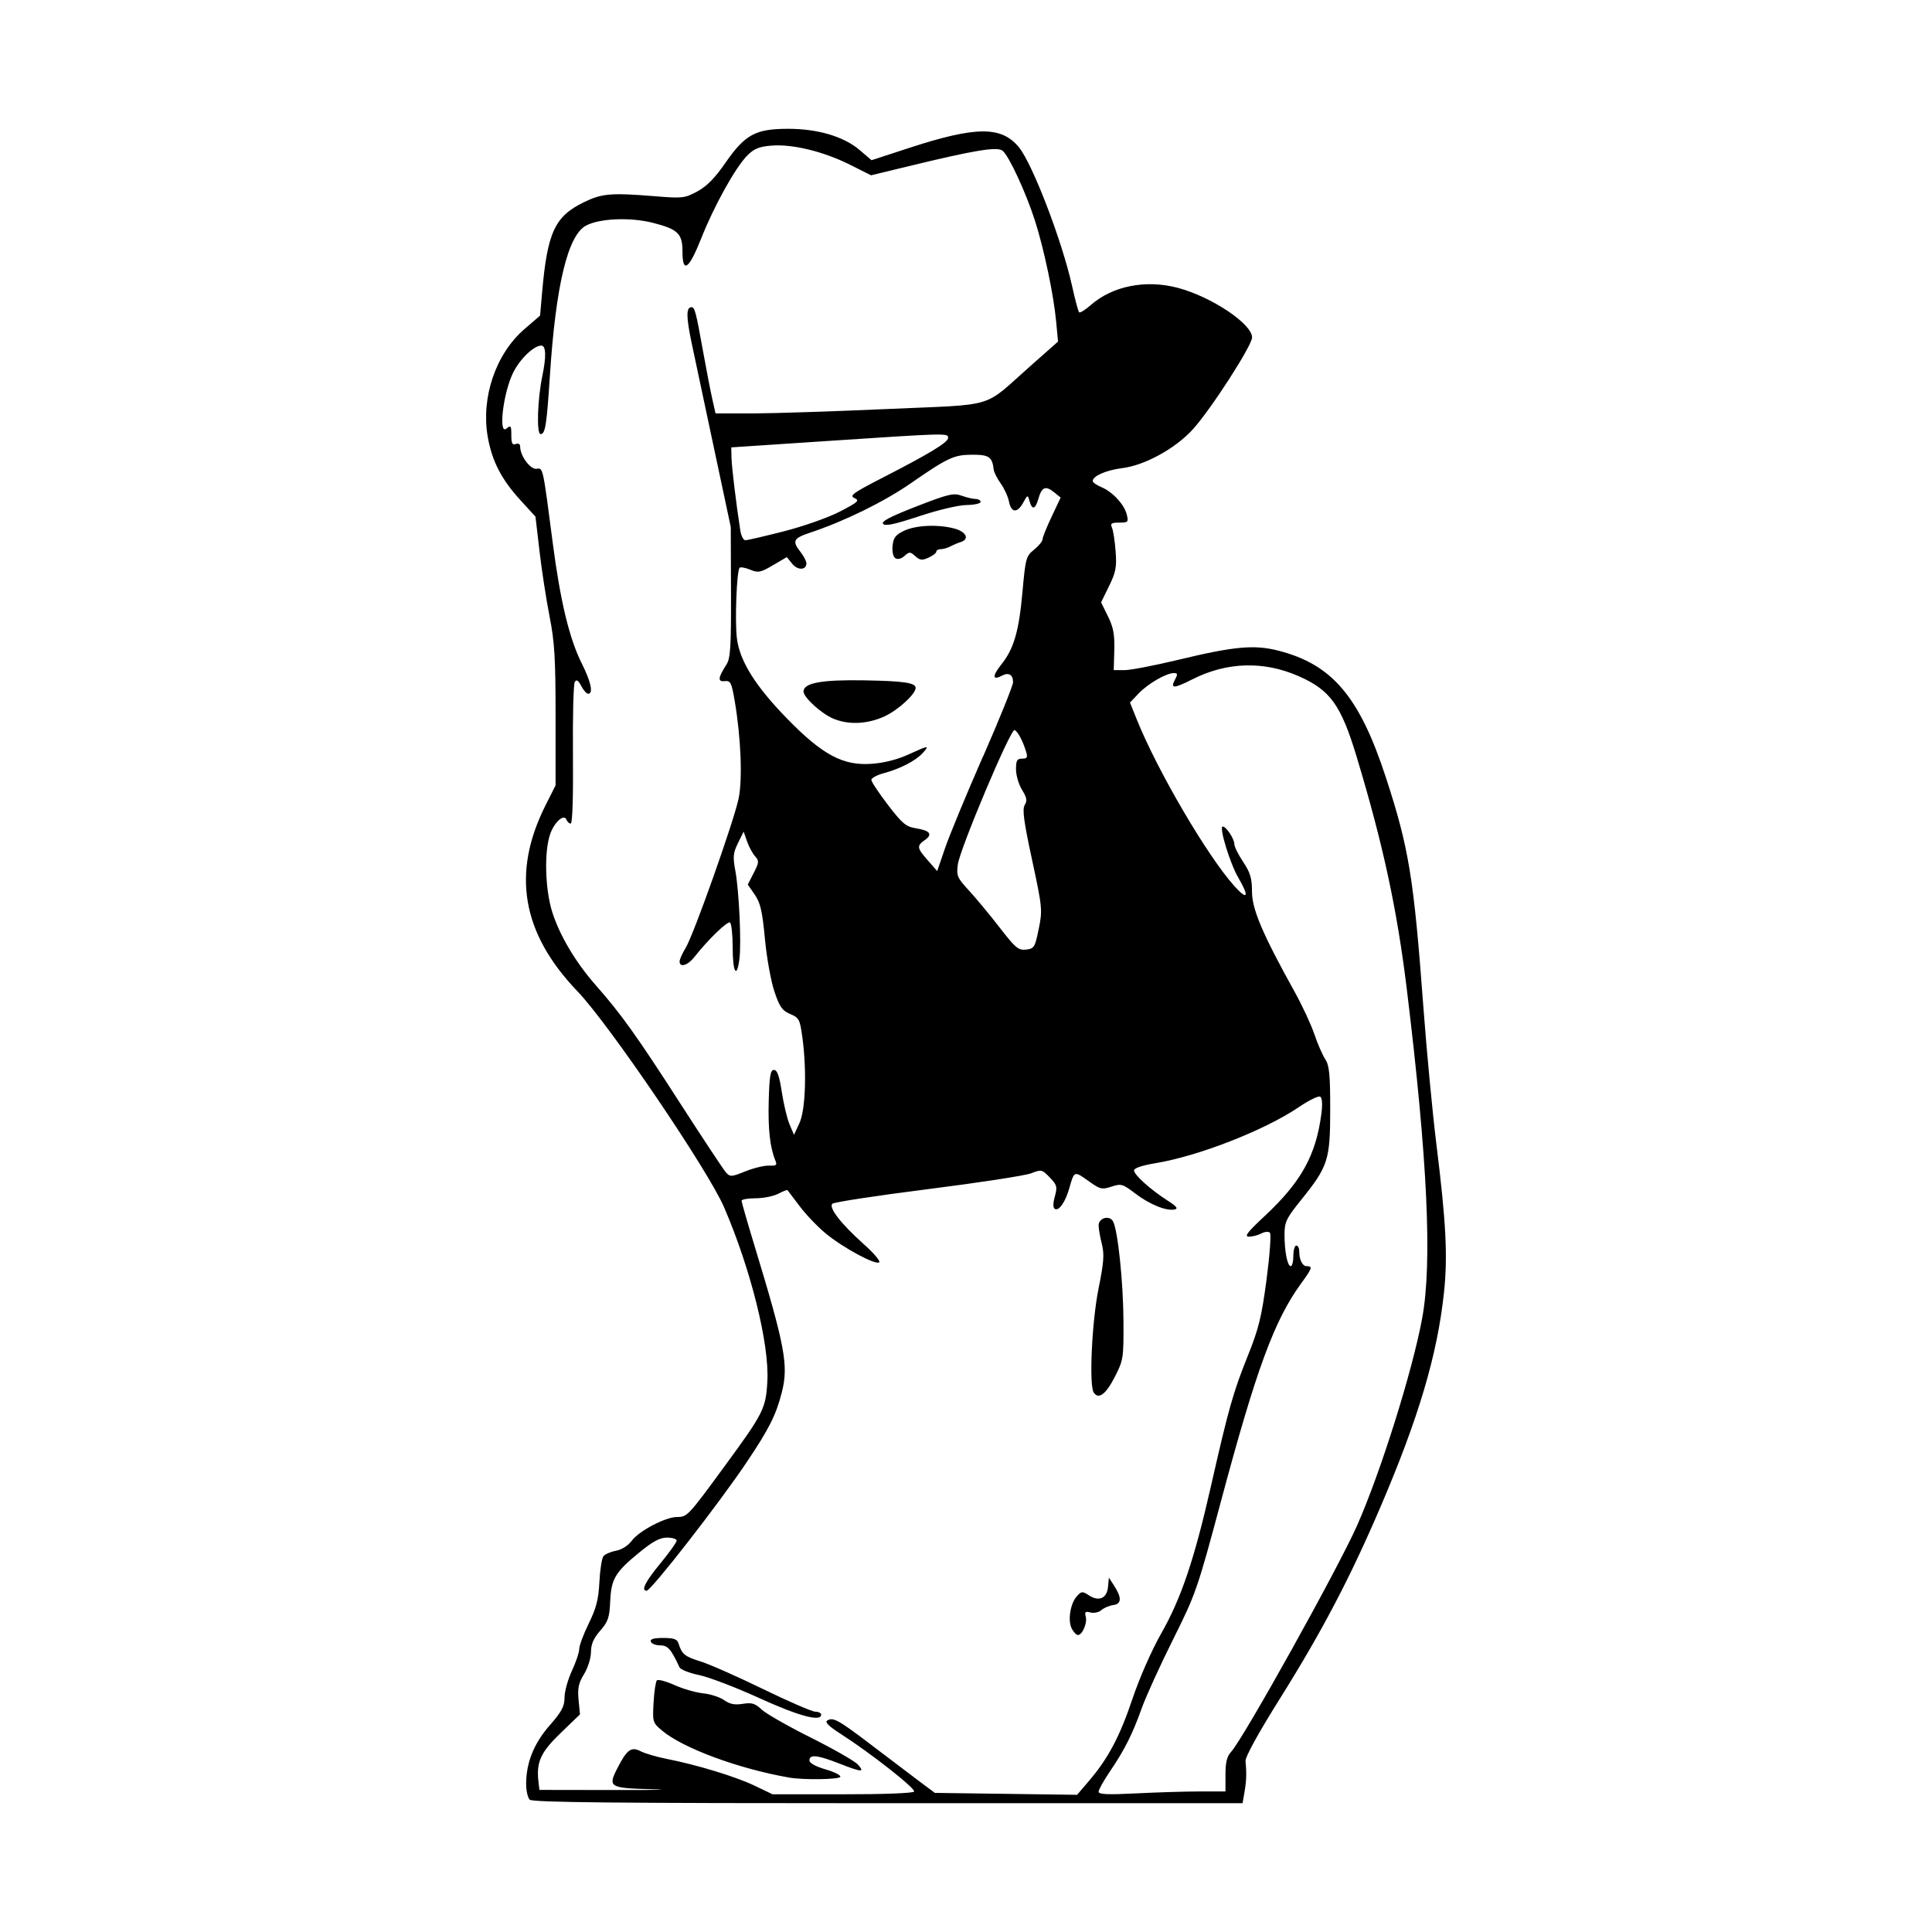 <svg width="1500" height="1500" viewBox="0 0 1500 1500" xmlns="http://www.w3.org/2000/svg">
  <!-- Original SVG transformiert und zentriert -->
  <svg x="377.44" y="100.0" width="745.119" height="1300" viewBox="0 0 329.36 574.63">
    /2000/svg" viewBox="0 0 329.36 574.63">
  <path id="path1269" d="M14.95,573.42c-.67-.67-1.22-3.09-1.22-5.39,0-7.31,2.65-13.91,8.09-20.12,4.12-4.71,5.08-6.5,5.08-9.54,0-2.06,1.14-6.18,2.53-9.16,1.39-2.98,2.52-6.36,2.52-7.51s1.47-5.1,3.27-8.76c2.58-5.26,3.35-8.26,3.65-14.26.21-4.18.84-8.15,1.39-8.83.55-.68,2.5-1.52,4.32-1.86,1.97-.37,4.17-1.77,5.41-3.45,2.48-3.36,11.58-8.13,15.5-8.13,3.53,0,3.76-.25,16.38-17.47,13.34-18.2,14.12-19.74,14.64-29.11.72-12.73-5.7-38.54-14.87-59.75-5.53-12.8-39.47-62.79-50.29-74.07-19.15-19.97-22.68-40.58-10.95-63.88l3.43-6.81v-23.75c0-19.8-.34-25.49-2.06-34.2-1.13-5.75-2.69-15.81-3.45-22.36l-1.39-11.91-5.21-5.7c-6.49-7.1-9.73-13.4-11.18-21.74-2.34-13.45,2.77-28.43,12.59-36.91l5.38-4.64.68-7.77c1.81-20.75,4.33-26.24,14.27-31.1,6.28-3.07,9.37-3.33,24.81-2.07,9.03.74,9.9.64,14.18-1.66,3.24-1.74,6.04-4.58,9.69-9.86C88.84,2,92.39.05,103.36,0c10.3-.05,19.37,2.62,24.84,7.3l4.06,3.48,12.68-4.14c23.12-7.56,31.86-7.63,37.88-.33,4.68,5.68,14.89,32.32,18.27,47.66,1.02,4.64,2.11,8.69,2.41,9,.3.3,2.13-.83,4.05-2.52,7.44-6.53,18.89-8.78,29.86-5.86,11.54,3.07,25.45,12.36,25.45,17,0,2.8-14.25,24.9-20.39,31.61-6.01,6.58-16.46,12.3-24.2,13.26-5.45.68-10.1,2.7-10.1,4.41,0,.48,1.31,1.41,2.92,2.08,3.85,1.6,7.91,5.95,8.76,9.42.64,2.6.48,2.78-2.57,2.78-2.72,0-3.13.29-2.49,1.77.42.97.98,4.62,1.24,8.1.41,5.41.08,7.15-2.26,11.92l-2.73,5.58,2.36,4.79c1.86,3.78,2.32,6.24,2.17,11.63l-.19,6.84h3.74c2.06-.01,10.35-1.61,18.42-3.55,19.21-4.63,26.06-5.25,34.33-3.14,18.52,4.74,27.87,15.79,36.95,43.65,7.87,24.12,9.53,34.31,12.81,78.48,1.14,15.32,3.15,36.51,4.46,47.09,3.34,26.83,3.95,38.7,2.62,51.14-2.29,21.34-8.67,42.87-21.75,73.42-10.46,24.43-20.05,42.71-34.52,65.82-7.5,11.97-11.97,20.1-11.83,21.52.4,4.14.31,6.79-.36,10.63l-.66,3.8h-121.71c-93.31,0-122-.28-122.93-1.22h0ZM146.87,570.64c.62-1-15.02-13.28-25.2-19.8-4.09-2.62-5.51-4.03-4.6-4.58,2.04-1.26,3.75-.29,15.97,9.02,6.3,4.8,13.59,10.32,16.2,12.27l4.75,3.54,24.41.33,24.41.33,4.03-4.72c6.64-7.76,10.62-15.28,15.01-28.34,2.42-7.18,6.56-16.58,9.87-22.4,6.8-11.93,11.35-25.44,17.04-50.52,6.01-26.5,7.61-32.18,12.59-44.56,3.79-9.44,4.78-13.46,6.48-26.33,1.1-8.35,1.62-15.57,1.15-16.04s-1.78-.36-2.92.25-3.05,1.11-4.26,1.11c-1.74,0-.59-1.5,5.46-7.15,12.47-11.64,17.54-20.8,19.38-35.02.43-3.3.28-5.45-.4-5.87-.59-.37-3.88,1.24-7.3,3.56-11.69,7.94-34.4,16.82-49.25,19.27-4.55.75-7.34,1.69-7.34,2.47,0,1.52,5.63,6.59,11.47,10.33,3.17,2.03,3.78,2.8,2.45,3.08-2.87.6-8.59-1.73-13.53-5.5-4.3-3.28-4.81-3.43-8.15-2.33-3.28,1.08-3.89.93-7.95-1.99-4.81-3.45-4.83-3.44-6.48,2.44-1.34,4.79-3.6,8.04-5,7.18-.65-.4-.65-1.88.01-4.27.91-3.29.74-3.93-1.73-6.51-2.65-2.77-2.87-2.81-6.41-1.43-2.02.79-17.97,3.23-35.44,5.44s-32.23,4.46-32.78,5c-1.34,1.34,3.03,6.96,10.77,13.86,3.36,2.99,5.76,5.79,5.32,6.23-1.12,1.12-12.4-4.96-18.38-9.9-2.78-2.3-6.82-6.52-8.96-9.39-2.14-2.86-4.01-5.32-4.15-5.47-.14-.15-1.58.42-3.19,1.26-1.61.84-5.1,1.53-7.75,1.54-2.65,0-4.81.39-4.81.85s2,7.41,4.44,15.44c10.53,34.65,11.73,41.1,9.36,50.36-2,7.81-4.34,12.45-12.08,23.98-9.48,14.13-32.78,44.05-34.3,44.05-2.02,0-.45-3.11,4.73-9.4,3.06-3.71,5.57-7.22,5.57-7.79s-1.48-1.04-3.3-1.04c-2.46,0-4.88,1.3-9.53,5.11-8.3,6.8-9.63,9.04-9.98,16.82-.25,5.54-.73,6.94-3.43,10.02-2.28,2.6-3.15,4.6-3.17,7.34-.02,2.11-1.06,5.44-2.38,7.58-1.88,3.06-2.25,4.81-1.87,8.81l.48,4.99-6.62,6.38c-6.85,6.59-8.39,9.96-7.64,16.6l.34,2.94,25.82.04c14.2.02,19.99-.1,12.87-.28-14.68-.37-15.25-.71-11.96-7.15,3.3-6.47,4.77-7.55,8.02-5.88,1.5.77,5.45,1.93,8.8,2.59,10.43,2.05,23.8,6.11,30.26,9.21l6.2,2.97h23.99c13.98.02,24.24-.37,24.58-.93h0ZM103.86,565.81c-17.31-3.03-36.32-10.06-43.5-16.11-3.21-2.7-3.28-2.94-2.9-9.62.21-3.77.73-7.19,1.14-7.61.41-.41,3.13.31,6.05,1.62s7.34,2.58,9.85,2.84c2.51.26,5.74,1.31,7.19,2.34,1.93,1.37,3.63,1.71,6.38,1.26,3.1-.5,4.22-.17,6.48,1.96,1.5,1.41,9.11,5.75,16.91,9.65s15.05,8.04,16.11,9.22c2.49,2.76,1.39,2.7-6.49-.39-7.38-2.89-10.13-3.17-10.13-1.04,0,.94,2.08,2.09,5.58,3.11,3.07.89,5.32,2.04,5,2.56-.57.93-12.77,1.08-17.67.22h0ZM93.75,538.56c-8.07-3.68-17.38-7.24-20.7-7.91-3.31-.68-6.33-1.88-6.7-2.67-2.91-6.27-4.01-7.52-6.65-7.52-1.51,0-2.94-.57-3.18-1.27-.3-.89.95-1.27,4.24-1.27,3.57,0,4.8.42,5.22,1.77,1.17,3.78,2.16,4.61,7.52,6.26,3.05.94,12.73,5.22,21.52,9.5,8.79,4.28,16.88,7.78,17.97,7.78s1.99.46,1.99,1.01c0,2.56-7.63.51-21.25-5.69h0ZM201,514.75c-1.46-2.73-.55-8.63,1.71-11.13,1.59-1.76,1.91-1.79,4.14-.33,3.44,2.25,6.18,1.06,6.56-2.85l.31-3.22,1.69,2.6c2.77,4.26,2.72,6.41-.17,6.81-1.39.19-3.23.97-4.09,1.73-.86.76-2.53,1.13-3.73.82-1.79-.47-2.08-.21-1.64,1.45.57,2.2-1.17,6.28-2.69,6.28-.52,0-1.46-.97-2.1-2.16h0ZM208.51,433.68c-1.65-2.55-.63-24.35,1.66-35.68,1.83-9.02,2.02-11.73,1.12-15.33-.61-2.41-1.1-5.26-1.1-6.34,0-2.58,3.77-3.61,4.97-1.35,1.64,3.1,3.49,20.8,3.56,34.15.07,12.8-.02,13.42-2.99,19.23-3.05,5.97-5.59,7.84-7.22,5.32h0ZM244.87,570.59h8.86v-5.76c0-4.28.5-6.29,1.95-7.85,4.15-4.46,36.61-62.76,43.18-77.57,8.09-18.23,19.04-53.09,22.38-71.25,3.5-19,1.84-54.54-5.28-112.89-3.36-27.53-8.16-49.78-17.21-79.75-5.38-17.82-9.06-22.92-19.97-27.7-11.99-5.25-24.58-4.87-36.41,1.11-6.51,3.29-7.67,3.28-5.9-.03.92-1.73.84-2.11-.46-2.11-2.61,0-8.9,3.64-12.08,6.99l-2.97,3.13,2.34,5.83c7.08,17.61,24.32,47.02,33.53,57.2,4.54,5.02,5.16,3.64,1.3-2.94-2.87-4.9-6.72-17.55-5.34-17.55,1.19,0,3.98,4.23,3.98,6.05,0,.85,1.37,3.6,3.03,6.1,2.46,3.7,3.03,5.63,3.03,10.22,0,6.02,3.63,14.53,14.62,34.34,2.63,4.73,5.67,11.28,6.77,14.54,1.1,3.26,2.78,7.11,3.72,8.56,1.43,2.18,1.73,5.19,1.73,17.36,0,17.25-.72,19.48-9.95,30.93-5.09,6.31-5.72,7.6-5.73,11.77-.02,5.88.98,11.01,2.14,11.01.49,0,.89-1.59.89-3.54s.46-3.54,1.01-3.54,1.01.87,1.01,1.94c0,3.02,1.09,5.15,2.64,5.15,2.04,0,1.8.71-2.01,5.94-9.18,12.6-15.36,29.39-27.45,74.58-8.12,30.34-8.68,31.95-16.49,47.59-4.45,8.91-9.27,19.49-10.72,23.53-3.24,9.04-5.87,14.27-10.92,21.72-2.15,3.17-3.91,6.32-3.91,6.99,0,.93,3.13,1.07,12.91.57,7.1-.36,16.9-.66,21.77-.66h0ZM97.14,355.82c2.41.11,2.78-.18,2.15-1.67-1.87-4.5-2.58-10.79-2.31-20.58.24-8.6.58-10.59,1.81-10.59,1.11,0,1.83,2.04,2.68,7.59.64,4.18,1.84,9.19,2.67,11.14l1.51,3.54,1.88-4.05c2.1-4.53,2.55-18.21.96-29.67-.82-5.9-1.13-6.48-4.15-7.74-2.73-1.14-3.62-2.41-5.42-7.74-1.18-3.51-2.65-11.64-3.25-18.08-.89-9.51-1.55-12.35-3.49-15.15l-2.39-3.45,2.04-3.99c1.85-3.62,1.89-4.15.46-5.73-.87-.96-2.1-3.25-2.75-5.1l-1.17-3.36-1.94,3.93c-1.67,3.39-1.8,4.71-.91,9.5,1.29,6.96,2.12,24.97,1.39,30.38-.92,6.88-2.3,4.49-2.3-3.99,0-4.42-.42-8.3-.93-8.62-.89-.55-7.61,5.96-12.22,11.85-2.26,2.89-5.08,3.73-5.07,1.52,0-.7.95-2.81,2.1-4.7,2.74-4.5,16.54-43.43,18.16-51.24,1.37-6.6.79-20.94-1.34-33.42-1.09-6.39-1.43-7.07-3.45-6.85-2.46.26-2.31-1.15.65-5.76,1.33-2.08,1.58-6.13,1.52-24.81l-.08-22.32-5.71-26.84c-3.14-14.76-6.61-31.09-7.71-36.28-1.9-8.99-1.92-12.32-.06-12.32,1.12,0,1.53,1.56,3.98,15.19,1.15,6.41,2.59,13.81,3.19,16.46l1.09,4.81h12.81c7.05-.02,27.79-.69,46.1-1.51,38.21-1.7,32.42.04,49.12-14.74l9.5-8.4-.63-6.78c-.86-9.28-4.2-25.16-7.32-34.84-3.09-9.59-8.86-22.05-11.06-23.87-1.8-1.49-9.51-.23-32.19,5.28l-12.96,3.14-7.3-3.66c-9.01-4.51-19.69-7.11-26.85-6.53-4.27.34-5.99,1.05-8.32,3.38-4.06,4.09-11.39,17.26-15.83,28.48-4.21,10.63-6.42,12.18-6.42,4.5,0-6.16-1.54-7.66-10.15-9.86-7.65-1.96-18.14-1.55-22.87.9-6.31,3.26-10.45,20.37-12.48,51.55-1.12,17.14-1.58,20.05-3.21,20.05-1.42,0-1.06-11.93.61-19.92,1.4-6.69,1.27-10.46-.36-10.45-2.59.01-7.38,4.65-9.7,9.38-3.38,6.92-5.1,21.44-2.26,19.1,1.51-1.25,1.68-1.03,1.68,2.25,0,2.82.34,3.51,1.52,3.05.94-.36,1.52,0,1.52.96,0,3.1,3.48,7.81,5.57,7.54,2.32-.3,2.16-1.03,5.62,25.56,2.6,19.95,5.72,32.87,9.98,41.32,3.14,6.23,4,10.33,2.16,10.33-.54,0-1.61-1.2-2.38-2.68-1.04-1.98-1.62-2.33-2.22-1.35-.45.73-.73,11.96-.62,24.95.12,14.47-.17,23.63-.76,23.63-.53,0-1.17-.57-1.43-1.27-.82-2.25-4.16.66-5.64,4.91-2.09,6.01-1.73,18.99.73,26.75,2.55,8.03,8.02,17.23,14.89,25.04,8.79,9.98,13.99,17.25,28.81,40.26,7.89,12.25,15.04,23.05,15.88,24,1.45,1.62,1.85,1.6,6.74-.36,2.86-1.14,6.51-2.02,8.11-1.95h0ZM189.64,274.61c1.32-6.51,1.24-7.33-2.29-23.74-2.86-13.3-3.41-17.39-2.51-18.83.91-1.45.72-2.53-.93-5.18-1.14-1.84-2.07-5.01-2.07-7.03,0-3.04.36-3.68,2.09-3.68s1.96-.43,1.41-2.28c-1.14-3.8-2.94-7.17-4.01-7.52-1.36-.44-18.73,40.75-19.45,46.1-.52,3.9-.24,4.56,3.87,9.03,2.44,2.65,7.17,8.36,10.51,12.68,5.42,7.01,6.4,7.82,9.04,7.52,2.78-.32,3.05-.75,4.33-7.08h0ZM170.54,215.43c5.66-12.93,10.29-24.41,10.29-25.51,0-2.62-1.52-3.48-3.9-2.21-3.2,1.71-3.26.05-.15-3.84,4.32-5.39,6.06-11.33,7.28-24.94,1.04-11.56,1.23-12.27,3.99-14.5,1.6-1.29,2.9-2.89,2.9-3.54,0-.66,1.4-4.15,3.11-7.76l3.11-6.57-2.25-1.82c-2.91-2.36-4.23-1.83-5.36,2.12-1.08,3.78-2.16,4.1-3.07.93-.64-2.26-.66-2.25-2.18.51-2.01,3.68-4.1,3.53-4.87-.34-.34-1.72-1.62-4.52-2.84-6.23-1.22-1.71-2.3-3.84-2.4-4.72-.5-4.38-1.59-5.16-7.21-5.16-6.42,0-8.46.94-21.36,9.87-9.09,6.3-22.8,13.02-34.44,16.88-5.8,1.93-6.26,2.86-3.28,6.66,1.09,1.39,1.99,3.12,2,3.83.04,2.41-2.98,2.52-4.87.18l-1.85-2.28-4.76,2.79c-4.28,2.51-5.07,2.66-7.8,1.53-1.67-.69-3.31-.99-3.64-.66-1.01,1.01-1.67,18.3-.93,24.22.98,7.82,6.34,16.39,17.29,27.61,12.08,12.38,19.14,16.15,28.91,15.45,4.26-.3,8.86-1.46,12.57-3.16,7.06-3.23,7.47-3.28,5-.55-2.4,2.65-7.69,5.4-13.33,6.91-2.36.64-4.3,1.68-4.3,2.31s2.56,4.49,5.68,8.57c4.94,6.45,6.2,7.5,9.64,8.05,4.86.78,5.83,2.08,3.01,4.05-2.82,1.98-2.71,2.68,1.07,6.98l3.2,3.65,2.71-7.92c1.49-4.35,7.34-18.49,13-31.42h0ZM119.05,202.39c-4.12-1.78-10.13-7.28-10.13-9.27,0-2.95,6.18-4.09,20.76-3.84,13.64.23,17.72.83,17.72,2.6,0,2.09-5.97,7.57-10.59,9.72-5.9,2.75-12.55,3.04-17.76.78h0ZM140.47,147.39c-.78-.49-1.18-2.2-.99-4.25.27-2.78,1.01-3.77,3.87-5.16,4.04-1.97,11.88-2.31,17.47-.76,4,1.11,5.12,3.65,2.03,4.61-.97.3-2.56.97-3.53,1.49-.97.52-2.45.94-3.29.94s-1.53.38-1.53.85-1.2,1.4-2.66,2.06c-2.23,1.01-2.97.93-4.56-.5-1.74-1.57-2.04-1.58-3.69-.09-1.07.97-2.32,1.3-3.11.81h0ZM136.22,135.58c-.69-.84,2.53-2.52,11.43-5.98,10.99-4.27,12.75-4.69,15.52-3.69,1.72.62,3.89,1.13,4.82,1.13s1.7.46,1.7,1.01-2.16,1.03-4.81,1.06c-2.73.03-9.75,1.69-16.25,3.84-8.42,2.79-11.7,3.49-12.41,2.63ZM102.21,138.13c6.69-1.71,15.19-4.7,19.16-6.76,6.32-3.27,6.9-3.8,5.03-4.64-1.83-.82-.5-1.77,9.7-7.01,16.22-8.33,22.45-12.12,22.45-13.66,0-1.66-.27-1.65-41.01,1.05l-33.42,2.22.08,3.54c.07,3.18,1.68,16.41,3.04,25.05.29,1.81,1.07,3.29,1.74,3.28.67,0,6.63-1.39,13.24-3.07h0Z"/>

  </svg>
</svg>
